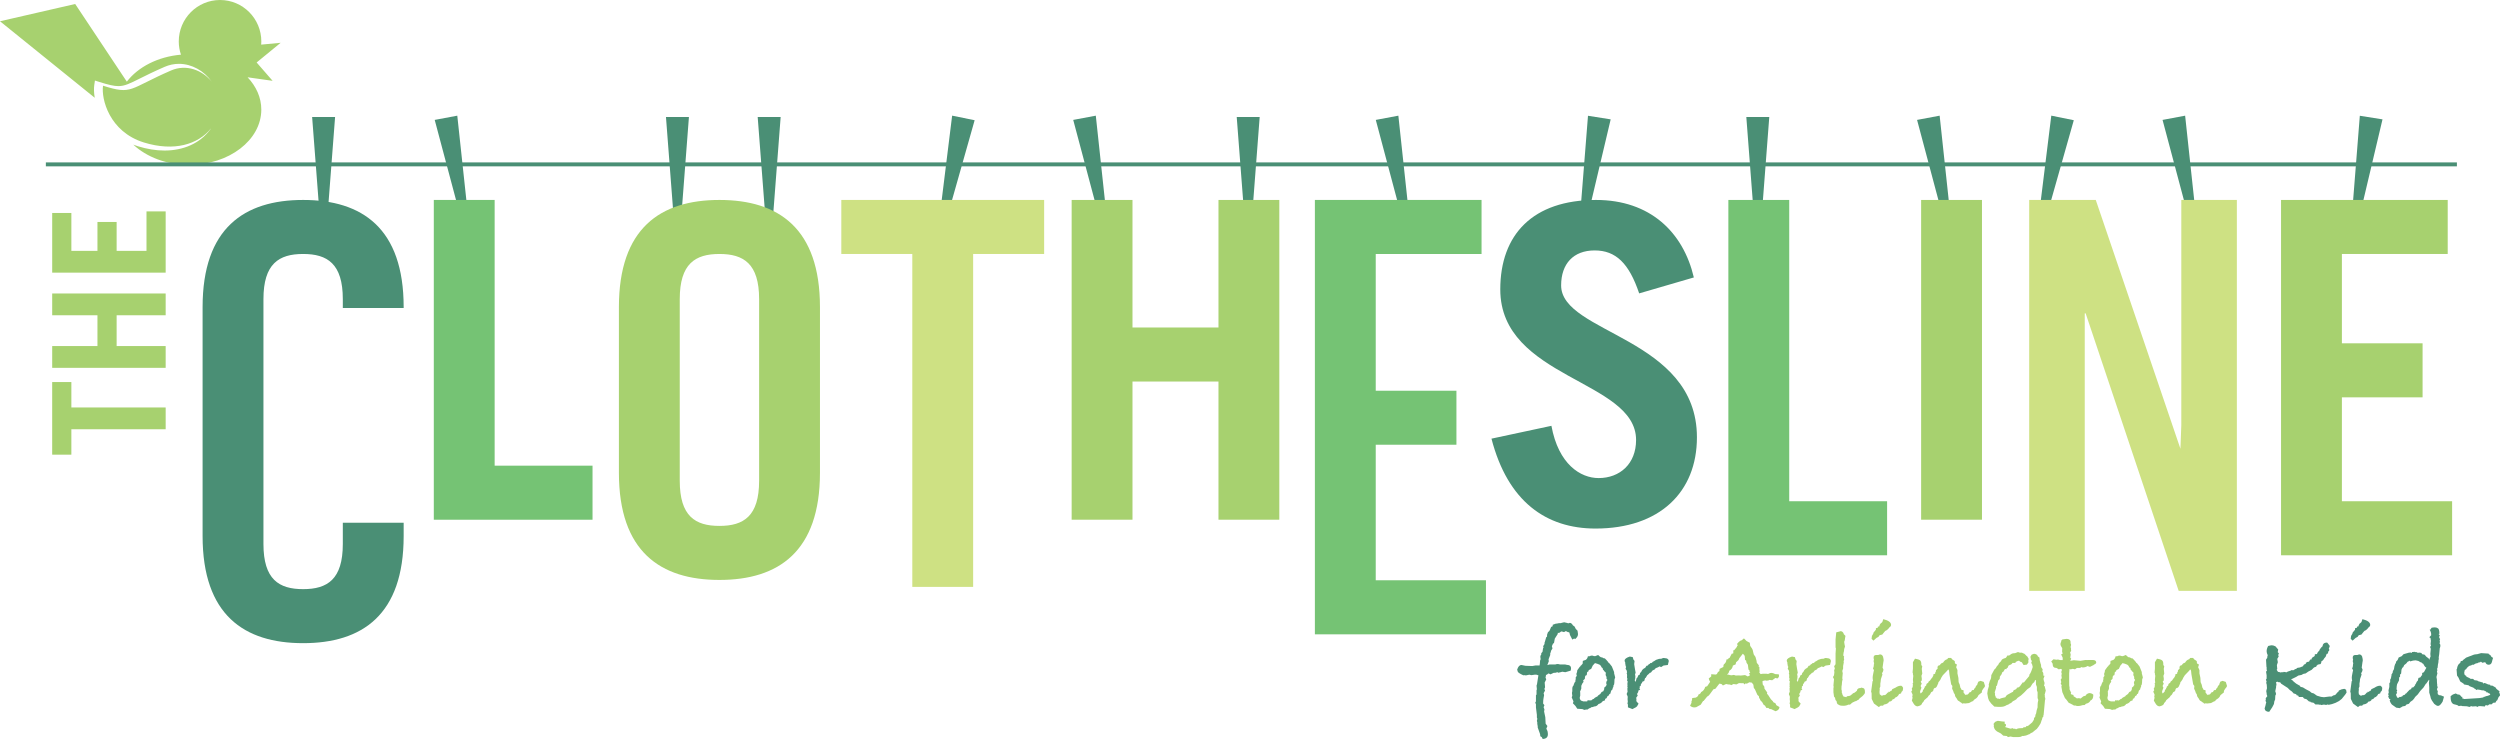 <svg width="477" height="141" viewBox="0 0 477 141" fill="none" xmlns="http://www.w3.org/2000/svg">
<g clip-path="url(#clip0_401_91)">
<path d="M301.078 121.036C301.078 121.337 300.898 121.639 300.538 121.94L300.357 121.827L299.997 122.032L299.546 121.149C299.515 120.923 299.456 120.734 299.366 120.583L299.23 120.651L298.847 120.448L298.711 120.426L298.419 120.607L297.946 120.471L297.788 120.539C297.653 120.69 297.517 120.764 297.381 120.764C297.321 120.764 297.27 120.757 297.224 120.741L297.218 120.963C297.069 121.205 296.882 121.501 296.658 121.848C296.644 122 296.59 122.279 296.502 122.687L296.299 122.822L296.209 123.07L296.098 123.275L296.211 123.728L295.953 124.136L295.868 124.475L295.783 124.657V124.974L295.467 125.79L295.512 126.174C295.498 126.235 295.416 126.446 295.263 126.808L295.242 126.899C295.392 126.839 295.518 126.8 295.624 126.786H296.789L296.857 126.74C297.037 126.71 297.141 126.694 297.171 126.694C297.32 126.694 297.484 126.724 297.664 126.785H298.651L298.942 126.854C299.48 126.868 299.75 127.091 299.75 127.52C299.75 127.642 299.728 127.788 299.682 127.957L298.668 128.256L298.083 128.165C297.918 128.225 297.64 128.292 297.249 128.369L297.136 128.21C297.031 128.316 296.889 128.369 296.708 128.369H296.46L295.83 128.663L295.513 128.505H295.401C295.28 128.656 295.13 128.753 294.95 128.8L294.973 128.935L294.883 129.253L295.018 129.637L294.725 130.226L294.798 131.132L294.671 131.444L294.792 131.762L294.522 132.26L294.59 132.533C294.604 132.547 294.613 132.585 294.613 132.645C294.613 132.66 294.582 132.822 294.523 133.132C294.463 133.442 294.433 133.747 294.433 134.048V134.252C294.448 134.267 294.531 134.365 294.681 134.546L294.523 134.931L294.681 135.384L294.613 135.746L294.845 136.855L294.908 138.077L295.244 138.53L295.042 139.028C295.222 139.346 295.312 139.601 295.312 139.798V139.867C295.312 139.896 295.32 139.935 295.335 139.98V140.092C295.335 140.666 295.005 140.968 294.344 140.998L294.163 140.636L293.892 140.477L293.847 140.07L293.396 138.803V138.554C293.335 138.282 293.306 138.124 293.306 138.079C293.306 138.003 293.314 137.952 293.328 137.92L293.238 137.536L293.328 137.15L293.238 136.902V136.405L293.058 134.979V134.368L292.923 134.074L293.058 133.824V132.648L293.17 132.512V131.697L293.238 131.516L293.17 130.815L293.26 130.542C293.29 130.286 293.381 129.712 293.53 128.822H293.441L293.147 128.731H292.809L292.178 128.822L291.795 128.731L291.141 128.868L290.917 128.822C290.842 128.837 290.752 128.845 290.647 128.845C289.986 128.544 289.632 128.309 289.587 128.143L289.475 127.758C289.671 127.169 289.941 126.875 290.286 126.875C290.301 126.875 290.557 126.929 291.052 127.034L292.359 127.08L292.99 126.967H293.53L293.733 126.989L293.801 126.695L293.847 126.038L293.959 125.768L293.892 125.315C293.892 125.149 293.952 125.006 294.072 124.885V124.636L294.309 124.364L294.416 123.685L294.501 123.573L294.433 123.278C294.614 123.066 294.704 122.892 294.704 122.757L294.681 122.622C294.681 122.743 294.793 122.396 295.019 121.58L295.177 121.467V120.97L295.245 121.083V121.015C295.245 120.758 295.35 120.569 295.562 120.449L295.696 120.245L295.966 119.59H296.012C296.178 119.59 296.26 119.491 296.26 119.296V119.204L296.891 118.978H297.072C297.267 118.919 297.469 118.888 297.68 118.888H297.839L297.952 118.842L298.446 118.729L299.032 118.865C299.061 118.88 299.122 118.902 299.212 118.933C299.362 118.874 299.468 118.843 299.529 118.843C299.739 118.843 299.935 119.002 300.114 119.318L300.429 119.544L300.655 119.997L300.993 120.337L301.083 120.971V121.039L301.078 121.036Z" fill="#4A8F75"/>
<path d="M308.176 129.251L308.041 129.659C308.041 130.052 308.018 130.362 307.973 130.588L307.837 130.815V131.063L307.724 131.221L307.656 131.539L307.409 131.787L307.25 132.353L307.07 132.422L306.98 132.67L306.71 132.828L306.529 133.213L306.259 133.348L306.236 133.621L305.808 133.779C305.612 134.051 305.371 134.224 305.087 134.299L304.997 134.322C304.787 134.639 304.509 134.797 304.163 134.797C304.013 134.887 303.84 134.932 303.644 134.932L303.42 135.092L303.195 135.16L302.901 135.385H302.608L302.293 135.453L301.91 135.294L300.94 135.226L300.602 134.705L300.108 134.185L300.22 133.822L299.882 133.053L299.995 132.759L299.927 132.215L299.995 131.875V131.422C299.995 131.136 300.072 130.924 300.229 130.788C300.244 130.638 300.345 130.389 300.532 130.042H300.648L300.58 129.882L300.648 129.566V129.226C300.769 129.091 300.835 129 300.851 128.955L300.783 128.637V128.547C300.888 128.336 300.94 128.116 300.94 127.891L301.413 127.234C301.488 127.174 301.54 127.129 301.571 127.098L301.548 127.008H301.639L301.977 126.623L302 126.103L302.563 125.9C302.773 125.765 302.908 125.538 302.969 125.221H303.261C303.427 125.13 303.578 125.084 303.712 125.084C303.847 125.084 303.975 125.115 304.095 125.176L304.343 125.198L304.928 124.971L305.243 125.266L305.492 125.425H305.672L306.01 125.606H306.191C306.387 125.788 306.611 126.036 306.867 126.353L306.913 126.466L307.071 126.556L307.544 127.167L307.973 128.231V128.458L308.175 129.249L308.176 129.251ZM306.689 129.788L306.666 129.675C306.561 129.569 306.501 129.456 306.485 129.335L306.553 129.223L306.351 128.793L306.396 128.364L306.306 128.252C306.111 128.102 306.006 127.982 305.991 127.891C305.855 127.831 305.788 127.681 305.788 127.44L305.653 127.417L305.382 126.965L305.18 126.808L304.707 126.626L304.527 126.58C304.437 126.58 304.377 126.551 304.346 126.49L303.895 126.985L303.602 127.615L303.129 127.862L303.061 128.11L302.836 128.223L302.746 128.807L302.476 128.941C302.416 129.151 302.386 129.347 302.386 129.526L302.025 129.864L302.138 129.932C302.138 130.111 302.062 130.269 301.911 130.405C301.861 130.539 301.793 130.689 301.71 130.854V131.394L301.461 132.002L301.507 132.114V132.744L301.417 133.058L301.44 133.372L301.643 133.665L301.958 133.778L302.071 133.822H302.836L302.926 133.597H303.015C303.105 133.597 303.158 133.62 303.173 133.665L303.375 133.597L303.556 133.665L303.848 133.459L303.894 133.391L304.096 133.345C304.202 133.178 304.449 133.011 304.84 132.843L304.885 132.728L305.335 132.408L305.583 132.043L305.943 131.862L305.966 131.75L306.084 131.502V131.208L306.354 130.983L306.444 130.823L306.557 130.688C306.495 130.508 306.467 130.38 306.467 130.305C306.467 130.169 306.512 130.026 306.601 129.876L306.691 129.786L306.689 129.788Z" fill="#4A8F75"/>
<path d="M318.406 126.129L318.226 126.875L317.392 126.988L316.941 127.283L316.648 127.147L316.332 127.324L315.993 127.456L315.768 127.611L315.76 127.699L315.292 127.936L314.977 128.348H314.819C314.578 128.605 314.405 128.763 314.301 128.823L313.986 129.344L313.874 129.39C313.828 129.511 313.775 129.691 313.716 129.933L313.4 130.046L313.265 130.317L313.085 130.543L313.041 130.883L312.86 130.951V131.29L312.792 131.359C312.838 131.433 312.891 131.517 312.951 131.607L312.613 131.742L312.568 132.037L312.343 132.423L312.478 132.717L312.185 133.124C312.215 133.275 312.23 133.381 312.23 133.442V133.532C312.216 133.578 312.208 133.615 312.208 133.645L312.253 133.849L312.636 134.256L312.343 134.776L312.072 134.981L311.442 135.297L310.608 134.958V134.438L310.518 134.234L310.586 133.895C310.555 133.653 310.54 133.472 310.54 133.35C310.54 133.305 310.548 133.246 310.563 133.169V133.011L310.54 132.785C310.435 132.68 310.383 132.559 310.383 132.424C310.383 132.303 310.435 132.167 310.54 132.016C310.54 131.941 310.525 131.715 310.495 131.337L310.563 131.268L310.495 130.974L310.54 130.704L310.495 130.544L310.563 130.023L310.427 129.798L310.517 129.548L310.427 129.254C310.443 129.163 310.45 129.044 310.45 128.892C310.45 128.667 310.421 128.515 310.361 128.439L310.45 128.303L310.361 127.896L310.158 127.601L310.271 127.24L310.181 127.104L310.091 126.561V126.379C310.016 126.289 309.979 126.176 309.979 126.039C309.979 125.738 310.309 125.482 310.97 125.27L311.534 125.383L311.645 125.814L311.871 126.109L311.803 126.72C311.848 127.021 311.9 127.353 311.961 127.716L312.028 128.077C312.044 128.107 312.058 128.191 312.074 128.327C312.074 128.417 312.037 128.515 311.962 128.622L312.03 129.073L311.985 129.572L311.895 129.798L311.963 129.888L312.009 130.114C312.099 130.009 312.151 129.896 312.166 129.775L312.256 129.435C312.302 129.345 312.369 129.277 312.459 129.232L312.548 128.892L312.865 128.711L312.909 128.439L313.158 128.168L313.338 127.828C313.533 127.618 313.721 127.482 313.902 127.421L313.947 127.353L314.149 127.036L314.375 126.99L314.443 126.922L314.532 126.787L314.78 126.651L314.915 126.492L315.051 126.514L315.232 126.424L315.321 126.288L315.592 126.152L315.975 125.903L316.515 125.722C316.725 125.692 316.838 125.676 316.854 125.676V125.699C316.838 125.699 316.831 125.706 316.831 125.722H316.854C316.913 125.722 317.003 125.692 317.124 125.632C317.198 125.571 317.304 125.542 317.439 125.542C317.499 125.542 317.604 125.556 317.755 125.587C318.146 125.602 318.364 125.783 318.409 126.131L318.406 126.129Z" fill="#4A8F75"/>
<path d="M339.521 134.91C339.506 135.287 339.258 135.551 338.778 135.703L337.922 135.295H337.674L337.38 135.069H337.02L336.75 134.617L336.526 134.504L336.232 133.983L335.826 133.553V133.371L335.646 133.212L335.6 132.85L335.307 132.578L334.834 131.515L334.631 131.265L334.54 130.632L334.248 130.247L333.776 130.179L333.257 130.474L333.144 130.361L332.784 130.587L332.671 130.339C332.596 130.353 332.484 130.361 332.333 130.361C332.168 130.361 332.048 130.353 331.973 130.339H331.793L331.32 130.587L330.802 130.519H330.712L330.352 130.722L330.059 130.609C329.773 130.609 329.563 130.579 329.428 130.519H329.316L328.731 130.789L328.505 130.541L328.1 130.428L328.009 130.496C327.679 130.934 327.439 131.243 327.288 131.425L326.928 131.515C326.357 132.345 325.997 132.79 325.846 132.85L325.756 132.872L325.035 133.755H324.945L324.494 134.457L323.638 134.932C323.487 134.962 323.367 134.978 323.277 134.978C322.993 134.978 322.723 134.873 322.466 134.661L322.737 134.095V133.755L322.826 133.642L322.872 133.19L323.571 133.099L323.751 132.986C323.932 132.88 324.037 132.722 324.067 132.511C324.338 132.436 324.503 132.285 324.563 132.058C324.969 131.847 325.231 131.515 325.352 131.062L325.734 130.926L326.298 130.088C326.177 129.922 326.087 129.711 326.026 129.455L326.499 129.069V128.639L327.378 128.707L327.603 128.594C327.678 128.338 327.828 128.157 328.054 128.051L328.1 127.621L328.573 127.373C328.618 127.342 328.7 127.305 328.82 127.26V127.123C328.82 126.987 328.85 126.866 328.91 126.762C329.226 126.535 329.39 126.226 329.406 125.834L329.721 125.766L329.834 125.561L329.992 125.539L330.42 124.724H330.533L330.714 124.64V124.068H330.871C331.246 123.66 331.435 123.397 331.435 123.276L331.547 123.185L331.435 122.845C331.795 122.408 332.088 122.181 332.313 122.166L332.741 121.804L333.237 122.301L333.869 122.641L333.936 123.229C334.011 123.319 334.071 123.41 334.117 123.5C334.327 123.758 334.447 124.02 334.477 124.293L334.613 124.859L334.951 125.357L335.153 126.103L335.199 126.465L335.604 126.963L335.514 127.121L335.695 127.279V127.732L335.741 128.072C335.695 128.297 335.673 128.382 335.673 128.322L335.785 128.434L335.92 128.615C336.115 128.6 336.259 128.577 336.348 128.547H337.025C337.145 128.577 337.235 128.592 337.295 128.592C337.385 128.592 337.479 128.558 337.577 128.491C337.675 128.423 337.829 128.39 338.039 128.39C338.189 128.39 338.415 128.464 338.714 128.616L339.391 128.661C339.42 128.782 339.437 128.872 339.437 128.933C339.437 129.159 339.324 129.333 339.099 129.454L338.76 129.341L338.13 129.793L337.611 129.725L337.386 129.838L336.891 129.885V129.794L336.306 129.931L336.283 130.066L336.329 130.587L336.622 130.995L336.667 131.402L337.186 132.126L337.14 132.374L337.342 132.578L337.883 133.415L338.266 133.8L338.355 133.981L338.761 134.185L338.919 134.546L339.528 134.908L339.521 134.91ZM333.955 128.8H333.932L333.684 128.551L333.955 128.326C333.832 128.22 333.771 128.062 333.771 127.852L333.61 127.761L333.495 126.836L333.231 126.447L333.163 126.062L333.118 125.97H332.96L332.892 125.155L332.69 124.861L332.577 124.816L332.509 124.725L332.42 124.884L331.879 125.562L331.698 125.948L331.248 126.355L331.158 126.763L330.64 126.988C330.565 127.441 330.34 127.766 329.964 127.962L329.806 128.415L329.514 128.71H329.717C329.988 128.801 330.212 128.846 330.393 128.846H330.483C330.572 128.801 330.663 128.778 330.753 128.778C330.858 128.778 330.978 128.808 331.114 128.869L331.204 128.891C331.294 128.877 331.436 128.869 331.632 128.869C331.872 128.869 332.052 128.877 332.172 128.891L332.961 128.801L333.48 129.071C333.735 128.967 333.885 128.861 333.931 128.755C333.931 128.769 333.939 128.777 333.954 128.777V128.8H333.955Z" fill="#A7D16F"/>
<path d="M349.345 126.129L349.164 126.875L348.331 126.988L347.88 127.283L347.586 127.147L347.27 127.324L346.932 127.456L346.707 127.611L346.699 127.699L346.23 127.936L345.915 128.348H345.758C345.517 128.605 345.344 128.763 345.24 128.823L344.925 129.344L344.812 129.39C344.766 129.511 344.714 129.691 344.655 129.933L344.338 130.046L344.204 130.317L344.023 130.543L343.979 130.883L343.799 130.951V131.29L343.731 131.359C343.777 131.433 343.829 131.517 343.89 131.607L343.551 131.742L343.507 132.037L343.281 132.423L343.417 132.717L343.124 133.124C343.153 133.275 343.168 133.381 343.168 133.442V133.532C343.154 133.578 343.147 133.615 343.147 133.645L343.191 133.849L343.574 134.256L343.281 134.776L343.011 134.981L342.381 135.297L341.547 134.958V134.438L341.457 134.234L341.525 133.895C341.494 133.653 341.479 133.472 341.479 133.35C341.479 133.305 341.486 133.246 341.502 133.169V133.011L341.479 132.785C341.374 132.68 341.321 132.559 341.321 132.424C341.321 132.303 341.374 132.167 341.479 132.016C341.479 131.941 341.463 131.715 341.434 131.337L341.502 131.268L341.434 130.974L341.479 130.704L341.434 130.544L341.502 130.023L341.366 129.798L341.456 129.548L341.366 129.254C341.381 129.163 341.389 129.044 341.389 128.892C341.389 128.667 341.359 128.515 341.299 128.439L341.389 128.303L341.299 127.896L341.097 127.601L341.21 127.24L341.12 127.104L341.03 126.561V126.379C340.955 126.289 340.917 126.176 340.917 126.039C340.917 125.738 341.248 125.482 341.909 125.27L342.472 125.383L342.584 125.814L342.81 126.109L342.742 126.72C342.787 127.021 342.839 127.353 342.899 127.716L342.967 128.077C342.982 128.107 342.997 128.191 343.013 128.327C343.013 128.417 342.976 128.515 342.9 128.622L342.968 129.073L342.923 129.572L342.834 129.798L342.901 129.888L342.947 130.114C343.037 130.009 343.09 129.896 343.105 129.775L343.195 129.435C343.241 129.345 343.307 129.277 343.397 129.232L343.487 128.892L343.803 128.711L343.848 128.439L344.096 128.168L344.277 127.828C344.472 127.618 344.66 127.482 344.841 127.421L344.886 127.353L345.088 127.036L345.313 126.99L345.381 126.922L345.471 126.787L345.718 126.651L345.854 126.492L345.99 126.514L346.17 126.424L346.26 126.288L346.53 126.152L346.913 125.903L347.454 125.722C347.664 125.692 347.777 125.676 347.792 125.676V125.699C347.777 125.699 347.769 125.706 347.769 125.722H347.792C347.851 125.722 347.942 125.692 348.062 125.632C348.137 125.571 348.243 125.542 348.378 125.542C348.438 125.542 348.543 125.556 348.694 125.587C349.085 125.602 349.302 125.783 349.347 126.131L349.345 126.129Z" fill="#A7D16F"/>
<path d="M355.836 132.082C355.836 132.248 355.775 132.383 355.655 132.49C355.536 132.671 355.341 132.859 355.072 133.055L354.847 133.214L354.645 133.486L354.444 133.576L354.128 133.779L353.904 133.802L353.814 133.892C353.515 133.983 353.283 134.134 353.118 134.345C353.013 134.421 352.916 134.459 352.827 134.459C352.767 134.459 352.715 134.451 352.67 134.435C352.416 134.586 352.086 134.662 351.683 134.662C351.338 134.662 351.113 134.632 351.01 134.572L350.606 134.345L350.471 134.119V134.051C350.471 133.855 350.386 133.696 350.215 133.576L350.121 133.123L349.934 132.92L349.818 132.082V131.222L349.886 131.086C349.841 130.996 349.818 130.898 349.818 130.791C349.893 130.158 349.93 129.758 349.93 129.592L349.728 129.184L349.93 128.845L349.998 128.279L349.953 127.894L350.088 127.554L349.953 127.101L350.196 126.785L350.224 126.581V124.68L350.292 123.707L350.224 123.526V122.009L350.355 120.65C350.971 120.499 351.243 120.425 351.169 120.425C351.403 120.425 351.595 120.552 351.742 120.808L351.785 120.99L352.116 121.329L352.026 121.804V121.894C351.984 122.181 351.932 122.369 351.868 122.46L351.935 122.935L352.025 123.365L351.866 123.84C351.866 124.097 351.829 124.33 351.755 124.542C351.755 124.618 351.739 124.739 351.709 124.904L351.686 125.04L351.866 125.29L351.799 125.538C351.845 125.659 351.866 125.742 351.866 125.787C351.866 125.877 351.829 125.999 351.755 126.148L351.8 126.352L351.665 127.076V127.551L351.506 128.026L351.596 128.456L351.506 129.452L351.574 129.565L351.462 130.085L351.416 130.718C351.386 130.809 351.371 130.862 351.371 130.877C351.371 131.133 351.363 131.345 351.348 131.51L351.416 131.828V132.168L351.551 132.462L351.528 132.574C351.618 132.651 351.7 132.771 351.776 132.937H351.977L352.268 133.027L352.403 132.846L352.604 132.823C352.694 132.793 352.761 132.778 352.805 132.778H352.873C353.023 132.747 353.142 132.672 353.232 132.551L353.367 132.483C353.471 132.317 353.643 132.204 353.882 132.144C353.957 132.083 354.099 131.962 354.309 131.782C354.309 131.571 354.436 131.413 354.69 131.307C354.914 131.307 355.063 131.27 355.139 131.194C355.437 131.24 355.628 131.319 355.71 131.431C355.792 131.544 355.833 131.76 355.833 132.076L355.836 132.082Z" fill="#A7D16F"/>
<path d="M363.114 131.244C363.114 131.592 363.053 131.81 362.934 131.901L362.822 131.991L362.709 132.308L362.349 132.422C362.244 132.663 362.087 132.851 361.877 132.987L361.674 133.055L361.381 133.372L361.11 133.441C361.005 133.712 360.788 133.856 360.457 133.87C360.426 133.917 360.359 134.006 360.255 134.143C360.029 134.294 359.796 134.385 359.555 134.413L359.443 134.437L359.285 134.64H358.834L358.474 134.911L357.549 134.232L357.122 133.349L357.099 132.241L357.009 131.969L357.279 129.977L357.369 129.887C357.324 129.66 357.301 129.443 357.301 129.231C357.301 129.095 357.346 128.815 357.437 128.393L357.548 127.872C357.519 127.782 357.459 127.684 357.368 127.577L357.503 127.148L357.548 126.627L357.594 126.558C357.534 126.423 357.496 126.271 357.482 126.106C357.496 126.076 357.511 126.034 357.528 125.981C357.542 125.929 357.549 125.887 357.549 125.856C357.505 125.721 357.482 125.592 357.482 125.472C357.482 125.11 357.684 124.944 358.09 124.973H358.36C358.541 124.899 358.654 124.861 358.698 124.861C358.998 124.861 359.202 125.027 359.307 125.359V125.449C359.366 125.631 359.397 125.804 359.397 125.97C359.397 126.107 359.381 126.204 359.351 126.265L359.193 127.396L359.351 127.714C359.351 127.985 359.261 128.227 359.08 128.438L359.17 128.71L358.877 129.57C358.847 129.947 358.809 130.234 358.764 130.43V130.996L358.63 131.313L358.653 131.539L358.607 132.059L358.653 132.467L358.991 132.738L359.261 132.692L359.306 132.624L359.486 132.647L359.78 132.557L360.027 132.308L360.117 132.172L360.274 132.149L360.32 132.036L360.388 131.946L360.523 132.036L360.748 131.81L360.883 131.834L360.929 131.674H360.974L361.039 131.492L361.242 131.402L361.671 131.198C362.017 130.956 362.356 130.837 362.686 130.837H362.776C362.941 130.942 363.054 131.078 363.115 131.244H363.114ZM360.815 119.243C360.815 119.424 360.695 119.589 360.455 119.74V119.785C360.168 120.131 359.92 120.327 359.71 120.371L359.372 120.776L359.146 121.07L358.626 121.2L358.402 121.522L358.042 121.705L357.457 122.234L357.097 121.894L357.165 121.328L357.414 120.92C357.428 120.711 357.548 120.528 357.774 120.377V120.287L357.909 120.197L357.931 119.858L358.291 119.767V119.563L358.563 119.518C358.622 119.217 358.75 118.998 358.946 118.862L359.014 118.817L359.148 118.68L359.329 118.136C360.32 118.378 360.816 118.745 360.816 119.241L360.815 119.243Z" fill="#A7D16F"/>
<path d="M378.73 130.883C378.73 131.004 378.631 131.162 378.436 131.358L378.188 131.741L378.098 132.194L377.896 132.262L377.85 132.397C377.609 132.474 377.436 132.662 377.331 132.964C377.166 133.175 376.985 133.325 376.79 133.416C376.715 133.492 376.647 133.545 376.588 133.575L376.476 133.778L376.274 133.823L375.688 134.141L374.922 134.231L374.72 134.186L374.382 134.254L374.246 134.096C374.036 133.99 373.886 133.885 373.795 133.778C373.615 133.733 373.479 133.59 373.389 133.347C373.133 133.046 373.006 132.804 373.006 132.623V132.555L372.849 132.283L372.803 132.238L372.668 131.83L372.466 131.399L372.51 130.879L372.286 130.585L371.948 128.638C371.903 128.382 371.88 128.163 371.88 127.982L371.834 127.869L371.72 127.71L371.515 127.981L370.693 128.836L370.396 129.308L370.251 129.632L370.007 129.995L369.829 130.176L369.851 130.289L369.536 130.992L369.355 131.218L369.13 131.263L368.927 131.466C368.927 131.769 368.784 131.966 368.5 132.056L368.454 132.101C368.319 132.434 368.168 132.637 368.003 132.713L367.8 133.03C367.47 133.332 367.252 133.52 367.147 133.596C367.102 133.747 367.02 133.875 366.9 133.98C366.869 134.027 366.816 134.086 366.741 134.162C366.696 134.418 366.485 134.599 366.111 134.705L365.863 134.773C365.562 134.759 365.315 134.585 365.119 134.253L364.781 133.687L364.917 133.144L364.849 132.849L364.895 132.803L364.918 132.509L364.669 131.966L364.85 131.694L364.76 131.399L364.936 131.082L364.987 130.562L364.919 130.472L365.053 130.154L365.003 129.996L364.987 129.634L365.055 128.955C365.01 128.804 364.987 128.705 364.987 128.66V128.479L364.919 128.297L364.987 127.573V126.351L365.381 125.671C365.834 125.747 366.149 125.849 366.323 125.977C366.498 126.104 366.586 126.335 366.586 126.667V126.871L366.766 127.143L366.676 127.618L366.766 128.523L366.609 128.954L366.676 129.428V129.813L366.474 130.062L366.676 130.469L366.502 130.718L366.473 130.966L366.609 131.216L366.428 131.691L366.36 131.894V132.097L366.473 132.324L366.856 131.94C366.856 131.714 366.93 131.563 367.081 131.487C367.096 131.337 367.156 131.224 367.262 131.148L367.194 131.08L367.486 130.809L367.554 130.718V130.515L367.914 130.242L368.004 130.015L368.206 129.88L369.085 128.884C369.01 128.976 368.761 129.255 368.341 129.722V129.768L368.387 129.61L368.68 129.27L368.883 128.884V128.659L369.221 128.546L369.267 128.251L369.356 128.161L369.378 128.048V127.89L369.695 127.572V127.459C369.679 127.414 369.672 127.384 369.672 127.369C369.672 127.096 369.822 126.946 370.123 126.916C370.257 126.644 370.461 126.486 370.731 126.441L370.867 126.237L370.912 126.191C371.047 125.996 371.25 125.859 371.52 125.783L371.722 125.535H372.263L372.533 125.852L372.782 125.988L372.804 126.056L372.962 126.102L373.007 126.577L373.39 126.802L373.233 127.3L373.48 127.845V128.478L373.661 129.337L373.707 130.152L373.909 130.627L374.044 131.215C374.133 131.305 374.202 131.433 374.246 131.599L374.652 131.713V132.166L374.876 132.415V132.483L374.966 132.505L375.057 132.642L375.147 132.528C375.116 132.528 375.154 132.536 375.258 132.551C375.424 132.551 375.597 132.4 375.777 132.099L376.048 132.038L376.116 131.923C376.162 131.8 376.251 131.708 376.387 131.647L376.544 131.669L376.634 131.579L376.657 131.466L376.725 131.375C376.875 131.27 376.973 131.111 377.018 130.9L377.265 130.629L377.311 130.425L377.469 130.064L377.897 129.906L378.505 130.109L378.708 130.765C378.708 130.779 378.715 130.795 378.731 130.811V130.879L378.73 130.883Z" fill="#A7D16F"/>
<path d="M390.335 131.741L390.11 132.579L390.2 132.851L390.11 132.92C390.2 133.055 390.246 133.192 390.246 133.327C390.246 133.418 390.223 133.509 390.178 133.599V133.644C390.178 133.825 390.11 134.564 389.975 135.862L389.931 136.293V136.383L389.885 136.475L389.863 136.565L389.885 136.701L389.817 136.769L389.749 136.904H389.659L389.682 137.018L389.636 137.153C389.636 137.258 389.599 137.365 389.523 137.47L389.411 137.832C389.366 137.998 389.29 138.149 389.186 138.284C389.081 138.481 388.893 138.744 388.623 139.077L388.24 139.372L387.811 139.734L387.473 139.892L387.202 140.095L387.022 140.14C386.721 140.306 386.383 140.404 386.007 140.435L385.873 140.412L385.67 140.503V140.548C385.414 140.608 385.197 140.638 385.017 140.638H384.138L383.597 140.525L383.125 140.638L382.899 140.433L382.223 140.365L381.772 139.954L381.434 139.771C380.832 139.542 380.487 139.14 380.398 138.563L380.442 138.472L380.375 138.107C380.555 137.819 380.719 137.666 380.87 137.651C380.99 137.575 381.11 137.537 381.23 137.537C381.785 137.628 382.214 137.68 382.514 137.696L382.469 138.035L382.739 138.217V138.489L382.559 138.715L383.595 139.032L384.113 138.919V139.079L384.271 139.032H384.315C384.33 139.032 384.428 139.047 384.608 139.079L384.629 139.169L384.854 139.056C385.033 138.965 385.393 138.92 385.932 138.92C386.021 138.86 386.097 138.799 386.156 138.739C386.17 138.739 386.209 138.747 386.268 138.761H386.402C386.492 138.761 386.582 138.671 386.672 138.491C386.686 138.536 386.716 138.559 386.761 138.559C386.791 138.559 386.828 138.543 386.873 138.512C386.918 138.482 386.947 138.467 386.963 138.467L387.007 138.456L387.741 137.836L388.07 137.315L388.092 137.021L388.335 136.703L388.356 136.409L388.488 136.137L388.598 135.525L388.774 134.96V134.552C388.774 134.219 388.82 133.888 388.909 133.556L388.774 133.193V132.084L388.638 131.698V131.064L388.458 130.589V129.865L388.436 129.752L388.278 129.798L388.143 130.139L387.805 130.433L387.401 131.093L386.817 131.502L386.188 132.161C385.828 132.54 385.409 132.875 384.928 133.161L384.704 133.434L384.366 133.64L384.051 133.799L383.758 134.094L383.399 134.275C383.279 134.397 383.106 134.481 382.882 134.526C382.552 134.753 382.177 134.867 381.758 134.867H381.196C381.076 134.867 380.987 134.86 380.927 134.844L380.523 134.821L379.939 134.255L379.512 133.689L379.332 133.214L379.174 132.31L379.264 131.653L379.489 130.884L379.444 130.634L379.647 129.933L379.849 129.525C379.909 129.33 379.939 129.095 379.939 128.823L380.435 127.895C380.481 127.774 380.592 127.646 380.773 127.51L380.998 127.126L381.269 126.831C381.329 126.635 381.449 126.462 381.629 126.311C381.749 126.251 381.836 126.137 381.888 125.971C381.941 125.805 382.222 125.655 382.733 125.519L382.62 125.542L382.733 125.495C382.778 125.421 382.883 125.269 383.048 125.043L383.319 125.088L383.522 124.952C383.763 124.741 384.018 124.635 384.288 124.635H384.447L385.032 124.409L385.37 124.523H385.776L386.024 124.658C386.174 124.672 386.294 124.741 386.384 124.861L386.7 125.179L386.79 125.224L386.835 125.314L387.037 125.632L387.06 125.744L386.992 126.103L387.037 126.352L386.748 126.801L386.102 126.891L385.758 126.352L385.435 126.244L385.277 126.086L385.051 126.082C384.976 126.113 384.817 126.188 384.576 126.309L384.553 126.49H383.987C383.837 126.717 383.671 126.838 383.489 126.852C383.399 126.912 383.309 126.965 383.218 127.01L383.037 127.441L382.878 127.463L382.855 127.668L382.539 127.66L382.257 128.141L382.01 128.3L381.92 128.617L381.582 129.093L381.537 129.546L381.266 129.818L381.019 130.792L380.84 130.973L380.867 131.224L380.591 132.081L380.659 132.354L380.636 132.624C380.741 132.776 380.794 132.934 380.794 133.099L380.952 133.145L381.02 133.28C381.275 133.28 381.44 133.311 381.516 133.371C381.651 133.266 382.018 133.153 382.62 133.032C382.71 132.821 382.838 132.666 383.003 132.568C383.168 132.469 383.507 132.284 384.017 132.013L384.084 132.035C384.084 131.914 384.129 131.801 384.219 131.695C384.444 131.605 384.579 131.545 384.625 131.514C384.745 131.438 384.812 131.341 384.828 131.219L385.188 131.129L385.412 130.926L385.976 130.156L386.133 130.246C386.147 130.2 386.314 129.998 386.629 129.635L387.169 129.001L387.214 128.706C387.395 128.54 387.605 128.058 387.846 127.259L387.733 126.784L387.553 126.466L387.687 126.126L387.507 125.877L387.462 125.559L387.394 125.334L387.618 124.926C387.859 124.805 388.032 124.745 388.137 124.745C388.271 124.745 388.452 124.813 388.677 124.948L388.835 125.243L389.128 125.469L389.174 125.966C389.219 126.102 389.272 126.306 389.332 126.577C389.406 126.713 389.445 126.871 389.445 127.052V127.21L389.49 127.345L389.738 127.708L389.67 128.115L389.805 128.296C389.851 128.402 389.873 128.515 389.873 128.636C389.873 128.741 389.865 128.825 389.851 128.884L390.098 128.953L389.896 129.519L389.985 129.948C390.061 130.1 390.098 130.235 390.098 130.356C390.098 130.477 390.061 130.628 389.985 130.809L390.121 130.921L390.323 131.736L390.335 131.741Z" fill="#A7D16F"/>
<path d="M399.957 126.423C399.957 126.558 399.821 126.687 399.551 126.807C399.491 126.883 399.378 126.951 399.213 127.01C399.002 127.1 398.852 127.176 398.762 127.237L398.289 127.078C398.049 127.26 397.741 127.349 397.366 127.349L397.095 127.28L396.893 127.44H396.284L395.901 127.711C395.736 127.651 395.577 127.621 395.429 127.621C395.383 127.651 395.278 127.682 395.112 127.711C395.037 127.711 394.955 127.688 394.865 127.643L394.797 128.503V129.929L394.807 130.788L394.875 131.196L394.865 131.514L395.18 132.193C395.135 132.239 395.112 132.292 395.112 132.352C395.112 132.458 395.278 132.541 395.608 132.601L395.653 132.873L395.812 132.942L396.082 133.123L396.263 133.259C396.412 133.228 396.518 133.213 396.578 133.213C396.713 133.213 396.849 133.236 396.984 133.281C397.044 133.251 397.171 133.146 397.367 132.965C397.502 132.844 397.629 132.783 397.75 132.783H397.885C398.02 132.508 398.261 132.327 398.607 132.24C398.923 132.24 399.184 132.338 399.396 132.534V132.692C399.396 133.205 399.215 133.53 398.854 133.666C398.719 133.982 398.434 134.186 397.998 134.277L397.728 134.525H397.435L396.917 134.662C396.797 134.691 396.624 134.707 396.398 134.707C396.278 134.707 396.151 134.677 396.015 134.617H395.723L394.934 134.186L394.732 134.118L394.259 133.485L393.988 133.191L393.493 132.059L393.312 130.996L393.38 130.723L393.178 130.475L393.29 130.157L393.178 129.659L393.336 129.501L393.381 129.206L393.313 128.935L393.381 128.527L393.268 128.165L393.381 128.052V127.691L393.223 127.622L392.795 127.712L392.39 127.441H392.322C391.871 127.441 391.647 127.196 391.647 126.707V126.637L391.375 126.202L391.804 125.789L392.368 125.879L392.661 125.834L393.089 125.947H393.562V125.494L393.268 124.861L393.562 124.703L393.45 124.363L393.472 123.661L393.291 123.366C393.186 123.2 393.134 123.05 393.134 122.914C393.134 122.748 393.171 122.613 393.246 122.507L393.314 122.189L393.495 122.007C393.901 121.932 394.171 121.894 394.306 121.894C394.787 121.894 395.05 122.114 395.095 122.554L395.027 122.667C395.117 122.804 395.162 122.933 395.162 123.054C395.162 123.069 395.154 123.107 395.14 123.168L395.094 123.306L395.071 123.465L395.16 123.762L395.139 123.875L395.184 124.194L394.981 124.466L395.094 124.922L395.004 125.468L395.185 125.673L395.004 126.082L395.703 125.969L396.943 126.082L397.935 125.923L398.273 125.946L398.385 125.923H399.263C399.729 125.923 399.963 126.089 399.963 126.422L399.957 126.423Z" fill="#A7D16F"/>
<path d="M408.859 129.251L408.723 129.659C408.723 130.052 408.7 130.362 408.655 130.588L408.519 130.815V131.063L408.407 131.221L408.339 131.539L408.091 131.787L407.933 132.353L407.752 132.422L407.662 132.67L407.392 132.828L407.212 133.213L406.941 133.348L406.918 133.621L406.49 133.779C406.295 134.051 406.054 134.224 405.769 134.299L405.679 134.322C405.469 134.639 405.191 134.797 404.846 134.797C404.696 134.887 404.523 134.932 404.327 134.932L404.103 135.092L403.877 135.16L403.584 135.385H403.29L402.975 135.453L402.592 135.294L401.623 135.226L401.285 134.705L400.79 134.185L400.903 133.822L400.564 133.053L400.677 132.759L400.609 132.215L400.677 131.875V131.422C400.677 131.136 400.755 130.924 400.911 130.788C400.927 130.638 401.027 130.389 401.214 130.042H401.331L401.263 129.882L401.331 129.566V129.226C401.451 129.091 401.518 129 401.533 128.955L401.465 128.637V128.547C401.57 128.336 401.623 128.116 401.623 127.891L402.095 127.234C402.17 127.174 402.222 127.129 402.253 127.098L402.23 127.008H402.321L402.659 126.623L402.682 126.103L403.246 125.9C403.456 125.765 403.59 125.538 403.652 125.221H403.944C404.109 125.13 404.26 125.084 404.395 125.084C404.529 125.084 404.657 125.115 404.778 125.176L405.025 125.198L405.611 124.971L405.926 125.266L406.174 125.425H406.355L406.693 125.606H406.873C407.069 125.788 407.294 126.036 407.55 126.353L407.596 126.466L407.753 126.556L408.226 127.167L408.655 128.231V128.458L408.858 129.249L408.859 129.251ZM407.37 129.788L407.347 129.675C407.242 129.569 407.182 129.456 407.167 129.335L407.235 129.223L407.032 128.793L407.077 128.364L406.987 128.252C406.792 128.102 406.687 127.982 406.672 127.891C406.536 127.831 406.47 127.681 406.47 127.44L406.334 127.417L406.064 126.965L405.861 126.808L405.388 126.626L405.208 126.58C405.118 126.58 405.058 126.551 405.027 126.49L404.576 126.985L404.283 127.615L403.81 127.862L403.742 128.11L403.517 128.223L403.427 128.807L403.157 128.941C403.097 129.151 403.067 129.347 403.067 129.526L402.706 129.864L402.819 129.932C402.819 130.111 402.743 130.269 402.592 130.405C402.542 130.539 402.474 130.689 402.391 130.854V131.394L402.143 132.002L402.188 132.114V132.744L402.099 133.058L402.122 133.372L402.324 133.665L402.639 133.778L402.752 133.822H403.517L403.607 133.597H403.696C403.786 133.597 403.839 133.62 403.854 133.665L404.057 133.597L404.237 133.665L404.529 133.459L404.575 133.391L404.778 133.345C404.883 133.178 405.13 133.011 405.521 132.843L405.567 132.728L406.017 132.408L406.264 132.043L406.624 131.862L406.647 131.75L406.765 131.502V131.208L407.035 130.983L407.125 130.823L407.238 130.688C407.177 130.508 407.148 130.38 407.148 130.305C407.148 130.169 407.193 130.026 407.283 129.876L407.372 129.786L407.37 129.788Z" fill="#A7D16F"/>
<path d="M424.902 130.883C424.902 131.004 424.803 131.162 424.609 131.358L424.36 131.741L424.27 132.194L424.068 132.262L424.022 132.397C423.781 132.474 423.608 132.662 423.503 132.964C423.338 133.175 423.157 133.325 422.963 133.416C422.887 133.492 422.819 133.545 422.76 133.575L422.649 133.778L422.446 133.823L421.861 134.141L421.095 134.231L420.892 134.186L420.554 134.254L420.418 134.096C420.208 133.99 420.058 133.885 419.967 133.778C419.787 133.733 419.651 133.59 419.561 133.347C419.305 133.046 419.178 132.804 419.178 132.623V132.555L419.021 132.283L418.975 132.238L418.84 131.83L418.638 131.399L418.683 130.879L418.458 130.585L418.12 128.638C418.075 128.382 418.052 128.163 418.052 127.982L418.006 127.869L417.893 127.71L417.687 127.981L416.865 128.836L416.568 129.308L416.423 129.632L416.179 129.995L416.001 130.176L416.023 130.289L415.708 130.992L415.528 131.218L415.302 131.263L415.1 131.466C415.1 131.769 414.956 131.966 414.672 132.056L414.626 132.101C414.491 132.434 414.34 132.637 414.175 132.713L413.973 133.03C413.642 133.332 413.424 133.52 413.319 133.596C413.274 133.747 413.192 133.875 413.072 133.98C413.041 134.027 412.989 134.086 412.913 134.162C412.868 134.418 412.657 134.599 412.283 134.705L412.036 134.773C411.735 134.759 411.487 134.585 411.291 134.253L410.953 133.687L411.089 133.144L411.021 132.849L411.067 132.803L411.09 132.509L410.842 131.966L411.022 131.694L410.932 131.399L411.109 131.082L411.159 130.562L411.091 130.472L411.226 130.154L411.175 129.996L411.159 129.634L411.227 128.955C411.182 128.804 411.159 128.705 411.159 128.66V128.479L411.091 128.297L411.159 127.573V126.351L411.553 125.671C412.006 125.747 412.321 125.849 412.495 125.977C412.67 126.104 412.758 126.335 412.758 126.667V126.871L412.938 127.143L412.849 127.618L412.938 128.523L412.781 128.954L412.849 129.428V129.813L412.646 130.062L412.849 130.469L412.675 130.718L412.645 130.966L412.781 131.216L412.6 131.691L412.532 131.894V132.097L412.645 132.324L413.028 131.94C413.028 131.714 413.103 131.563 413.254 131.487C413.268 131.337 413.328 131.224 413.434 131.148L413.366 131.08L413.658 130.809L413.726 130.718V130.515L414.086 130.242L414.176 130.015L414.379 129.88L415.257 128.884C415.182 128.976 414.933 129.255 414.513 129.722V129.768L414.559 129.61L414.852 129.27L415.055 128.884V128.659L415.393 128.546L415.439 128.251L415.529 128.161L415.551 128.048V127.89L415.867 127.572V127.459C415.852 127.414 415.844 127.384 415.844 127.369C415.844 127.096 415.994 126.946 416.295 126.916C416.429 126.644 416.633 126.486 416.903 126.441L417.039 126.237L417.084 126.191C417.219 125.996 417.422 125.859 417.692 125.783L417.895 125.535H418.435L418.706 125.852L418.954 125.988L418.976 126.056L419.135 126.102L419.18 126.577L419.563 126.802L419.405 127.3L419.652 127.845V128.478L419.833 129.337L419.879 130.152L420.081 130.627L420.216 131.215C420.306 131.305 420.375 131.433 420.418 131.599L420.824 131.713V132.166L421.049 132.415V132.483L421.138 132.505L421.229 132.642L421.319 132.528C421.288 132.528 421.327 132.536 421.431 132.551C421.596 132.551 421.769 132.4 421.949 132.099L422.221 132.038L422.289 131.923C422.335 131.8 422.423 131.708 422.559 131.647L422.716 131.669L422.806 131.579L422.829 131.466L422.897 131.375C423.047 131.27 423.145 131.111 423.19 130.9L423.438 130.629L423.484 130.425L423.641 130.064L424.069 129.906L424.678 130.109L424.88 130.765C424.88 130.779 424.888 130.795 424.903 130.811V130.879L424.902 130.883Z" fill="#A7D16F"/>
<path d="M447.729 132.127L447.481 132.511L446.805 133.348L446.287 133.756L445.633 134.096L444.934 134.344L444.304 134.479L444.123 134.411L443.83 134.503L443.401 134.434L442.883 134.525L442.771 134.434L442.681 134.479L442.321 134.411H441.78L441.442 134.095L440.878 133.981L440.766 133.822L440.585 133.868L440.089 133.415L439.617 133.279L439.369 132.984H438.626L438.469 132.69H438.243L438.107 132.465L437.747 132.328L437.703 132.374L437.274 131.922L436.891 131.651L436.486 131.243L436.057 130.971C435.876 130.835 435.598 130.654 435.223 130.428C435.147 130.262 435.079 130.179 435.02 130.179L434.682 130.156L434.592 130.066L434.276 130.134L434.366 130.79L434.23 130.814L434.298 131.039L434.117 131.898C434.177 132.004 434.229 132.185 434.275 132.441L434.139 132.69L434.117 132.963L434.094 133.459L433.936 133.845L433.868 134.32L433.552 134.931L432.966 135.814C432.44 135.814 432.148 135.602 432.087 135.18L432.245 134.637L432.335 134.229L432.358 134.161L432.404 134.047C432.388 134.018 432.362 133.961 432.325 133.878C432.287 133.795 432.268 133.723 432.268 133.664C432.268 133.573 432.298 133.475 432.358 133.369L432.268 133.256L432.606 132.825L432.472 132.463V132.238C432.426 132.086 432.404 131.959 432.404 131.852C432.404 131.778 432.433 131.649 432.493 131.469L432.538 131.332C432.509 130.97 432.493 130.737 432.493 130.63C432.432 130.524 432.404 130.366 432.404 130.155L432.472 130.065L432.336 129.68L432.472 129.477V128.844L432.359 128.142L432.539 127.983C432.494 127.908 432.472 127.787 432.472 127.621V127.26H432.44L432.359 125.879C432.388 125.789 432.464 125.676 432.584 125.539C432.584 125.434 432.592 125.344 432.606 125.267L432.652 125.132L432.675 124.996C432.539 124.724 432.473 124.475 432.473 124.249C432.473 123.932 432.571 123.6 432.768 123.253C433.117 123.163 433.345 123.118 433.451 123.118C433.648 123.118 433.884 123.186 434.157 123.321L434.681 123.932L434.591 124.429L434.816 124.678L434.681 124.972L434.771 125.267L434.499 125.72L434.612 126.353L434.432 126.897L434.499 127.643L434.388 127.803L434.658 128.211H434.816L435.222 128.324L435.402 128.211L435.583 128.301L435.74 128.189L436.282 128.279L436.485 128.143L437.115 127.939V127.871H437.611C437.776 127.72 437.978 127.622 438.219 127.576C438.205 127.562 438.196 127.547 438.196 127.531C438.196 127.455 438.406 127.395 438.828 127.35L439.391 127.125L439.594 126.807C439.683 126.762 439.796 126.717 439.932 126.672L439.978 126.399H440.18V126.309L440.563 126.241L440.789 125.833H441.014C441.059 125.56 441.232 125.372 441.532 125.267L441.667 125.085V124.837L442.073 124.791C442.163 124.52 442.305 124.316 442.501 124.18C442.562 124.059 442.599 123.969 442.614 123.908L442.907 123.523L443.132 123.32C443.178 122.838 443.47 122.596 444.01 122.596C444.04 122.596 444.213 122.814 444.529 123.253L444.327 123.819L444.439 123.865L444.393 124.002L444.416 124.16C444.386 124.175 444.327 124.221 444.236 124.296L444.168 124.681L443.921 124.771L443.74 125.292L443.447 125.632C443.311 125.919 443.131 126.1 442.906 126.176C442.92 126.19 442.928 126.221 442.928 126.266C442.928 126.343 442.876 126.485 442.771 126.697L442.23 126.809C442.17 126.899 442.08 126.984 441.96 127.059V127.194L441.509 127.353L441.058 127.806L440.405 128.146L439.932 128.485L439.481 128.575L439.121 128.779L438.535 128.892L437.995 129.21L437.341 129.527L437.118 129.6C437.299 129.705 437.471 129.856 437.636 130.052L438.109 130.435L438.852 130.864L438.919 131.044L439.392 131.156L439.978 131.518L440.676 131.88L441.059 132.195L441.464 132.307L442.072 132.737L442.838 132.963L443.402 133.031L444.46 132.895H444.865L444.956 132.849C445.091 132.714 445.241 132.646 445.406 132.646C445.481 132.601 445.571 132.556 445.676 132.51V132.465L446.059 132.034L446.218 131.92L446.24 131.763C446.436 131.658 446.623 131.574 446.803 131.514L446.735 131.537L447.299 131.424L447.637 131.605L447.727 132.126L447.729 132.127Z" fill="#4A8F75"/>
<path d="M454.534 131.244C454.534 131.592 454.473 131.81 454.353 131.901L454.242 131.991L454.129 132.308L453.769 132.422C453.664 132.663 453.506 132.851 453.296 132.987L453.094 133.055L452.8 133.372L452.53 133.441C452.425 133.712 452.207 133.856 451.877 133.87C451.846 133.917 451.778 134.006 451.674 134.143C451.449 134.294 451.216 134.385 450.975 134.413L450.862 134.437L450.705 134.64H450.254L449.894 134.911L448.969 134.232L448.541 133.349L448.518 132.241L448.428 131.969L448.699 129.977L448.789 129.887C448.744 129.66 448.721 129.443 448.721 129.231C448.721 129.095 448.766 128.815 448.856 128.393L448.968 127.872C448.938 127.782 448.878 127.684 448.787 127.577L448.923 127.148L448.968 126.627L449.014 126.558C448.954 126.423 448.915 126.271 448.901 126.106C448.915 126.076 448.931 126.034 448.947 125.981C448.961 125.929 448.969 125.887 448.969 125.856C448.924 125.721 448.901 125.592 448.901 125.472C448.901 125.11 449.104 124.944 449.51 124.973H449.78C449.961 124.899 450.073 124.861 450.118 124.861C450.418 124.861 450.622 125.027 450.727 125.359V125.449C450.786 125.631 450.816 125.804 450.816 125.97C450.816 126.107 450.801 126.204 450.77 126.265L450.613 127.396L450.77 127.714C450.77 127.985 450.681 128.227 450.5 128.438L450.59 128.71L450.297 129.57C450.267 129.947 450.229 130.234 450.184 130.43V130.996L450.049 131.313L450.072 131.539L450.026 132.059L450.072 132.467L450.41 132.738L450.681 132.692L450.726 132.624L450.906 132.647L451.199 132.557L451.447 132.308L451.536 132.172L451.694 132.149L451.74 132.036L451.808 131.946L451.942 132.036L452.168 131.81L452.302 131.834L452.349 131.674H452.393L452.459 131.492L452.661 131.402L453.09 131.198C453.436 130.956 453.775 130.837 454.106 130.837H454.196C454.361 130.942 454.474 131.078 454.535 131.244H454.534ZM452.236 119.243C452.236 119.424 452.115 119.589 451.876 119.74V119.785C451.589 120.131 451.341 120.327 451.13 120.371L450.792 120.776L450.567 121.07L450.047 121.2L449.823 121.522L449.463 121.705L448.878 122.234L448.518 121.894L448.586 121.328L448.834 120.92C448.849 120.711 448.969 120.528 449.195 120.377V120.287L449.33 120.197L449.352 119.858L449.712 119.767V119.563L449.984 119.518C450.043 119.217 450.171 118.998 450.367 118.862L450.434 118.817L450.569 118.68L450.75 118.136C451.741 118.378 452.237 118.745 452.237 119.241L452.236 119.243Z" fill="#4A8F75"/>
<path d="M466.319 132.919L466.049 133.869L465.868 134.142C465.627 134.504 465.395 134.685 465.169 134.685C464.988 134.685 464.749 134.556 464.448 134.299L463.997 133.643L463.794 133.236L463.705 132.828L463.502 132.149V131.153L463.434 130.294L463.502 129.819L463.456 129.682L462.893 130.475H462.825L462.802 130.543L462.419 131.154L461.788 131.835L461.316 132.491L460.82 132.966C460.685 133.208 460.527 133.419 460.347 133.599L459.896 133.917L459.626 134.278L459.13 134.437L458.928 134.686L458.432 134.776L458.027 135.026H457.959L457.914 135.116L457.215 135.026L456.381 134.438C456.156 134.18 456.012 133.902 455.953 133.6C455.983 133.586 456.012 133.559 456.043 133.521C456.073 133.482 456.096 133.456 456.111 133.442C456.096 133.427 456.012 133.389 455.864 133.329L455.661 132.876L455.774 132.718L455.661 132.446L455.774 132.129L455.728 131.721L455.885 131.065V130.363L456.044 130.159V129.685L456.202 129.391L456.248 129.051L456.293 129.005V128.711L456.518 128.349L456.563 128.032L456.699 127.806L456.766 127.671L456.856 127.127L457.014 126.652L457.126 126.539L457.172 126.245L457.466 125.927C457.495 125.853 457.563 125.694 457.668 125.453L458.232 125.204L458.592 124.821L459.628 124.526C459.793 124.526 459.921 124.518 460.011 124.503L460.169 124.594L460.215 124.413L460.732 124.367L460.913 124.435L461.072 124.413L461.206 124.526L461.635 124.548L461.725 124.48L461.838 124.57L462.062 124.593V124.751L462.152 124.819L462.603 124.91L462.941 125.295L463.392 125.635L463.504 125.86L463.527 125.883L463.617 125.566L463.752 125.271L463.707 124.751L463.797 123.8L463.661 123.439L463.841 123.167L463.752 122.919L463.82 122.285L463.741 121.742L463.504 121.582L463.864 121.221V120.972C463.864 120.716 463.766 120.437 463.571 120.135H463.707L463.954 119.773C464.18 119.727 464.383 119.705 464.563 119.705C464.773 119.705 464.946 119.75 465.08 119.841C465.321 119.916 465.44 120.279 465.44 120.927H465.329L465.306 121.018L465.508 121.2L465.372 121.561L465.575 121.991L465.462 122.126C465.508 122.232 465.53 122.338 465.53 122.444C465.53 122.55 465.507 122.663 465.462 122.783L465.575 122.92C465.604 122.98 465.621 123.077 465.621 123.213C465.621 123.379 465.583 123.531 465.508 123.666C465.433 124.617 465.365 125.205 465.306 125.432C465.32 125.478 465.329 125.545 465.329 125.635C465.329 125.756 465.306 125.883 465.261 126.02V126.155C465.261 126.336 465.229 126.54 465.163 126.766L465.09 127.445L464.968 127.627L465.057 127.83L464.968 128.17L465.057 128.464L464.877 129.167L464.966 129.687V129.981L464.994 130.434C465.021 130.54 465.034 130.638 465.034 130.729C465.034 130.805 465.011 130.865 464.966 130.91L465.147 131.047L464.966 131.499L465.147 131.974L465.079 132.109L465.147 132.247L465.079 132.382L465.147 132.45L465.349 132.632L465.733 132.678L466.318 132.926L466.319 132.919ZM462.962 127.395L462.871 127.35C462.766 127.29 462.672 127.192 462.588 127.056C462.505 126.92 462.426 126.785 462.351 126.649C462.2 126.603 462.072 126.506 461.967 126.355H461.831L461.424 126.107L460.904 125.993L460.406 126.041L459.873 126.192L459.734 126.065L459.556 126.133V126.223L459.353 126.268C459.218 126.509 459.008 126.72 458.722 126.9L458.541 127.284L458.361 127.419L458.203 127.78L458.135 128.524L457.933 128.705V129.111L457.752 129.268L457.737 129.81L457.361 130.561L457.298 130.922L457.257 131.51L457.391 131.76L457.257 132.008L457.369 132.166L457.144 132.573L457.26 132.777L457.352 133.048L457.484 133.143L457.642 133.146L457.844 132.965L458.024 132.987L458.406 132.827L458.452 132.692L458.879 132.533L458.924 132.396L459.194 132.238V132.192L459.757 131.602L460.029 131.488L460.163 131.194L460.457 131.148L460.817 130.739L460.749 130.694L460.905 130.535L461.129 130.058L461.329 129.854L461.44 129.356L461.798 129.242L462.052 128.884L462.146 128.816V128.409L462.484 128.251L462.957 127.392L462.962 127.395Z" fill="#4A8F75"/>
<path d="M477 132.692L476.73 133.01L476.482 133.598L476.302 133.734L476.143 134.051L475.692 134.097L475.399 134.391H474.948L474.678 134.618L474.429 134.55L474.137 134.618V134.799L473.303 134.731H472.943L472.673 134.889L472.447 134.754C472.597 134.739 472.719 134.731 472.809 134.731C472.688 134.742 472.327 134.765 471.726 134.799L471.658 134.765L471.478 134.731L471.184 134.889C471.095 134.851 470.928 134.808 470.689 134.76C470.358 134.741 470.14 134.731 470.035 134.731H469.855C469.75 134.686 469.637 134.663 469.517 134.663C469.396 134.663 469.276 134.686 469.157 134.731L468.84 134.529L468.66 134.485C468.615 134.485 468.533 134.463 468.413 134.417C467.857 134.357 467.579 133.895 467.579 133.027V132.825L468.006 132.512L468.548 132.311L468.953 132.514H469.269V132.582C469.419 132.644 469.54 132.763 469.629 132.945L469.81 132.968V133.262L470.103 133.331L470.171 133.377L473.056 133.195L473.755 133.082H473.823L473.868 132.969L474.184 132.923L474.23 132.855C474.545 132.809 474.839 132.719 475.109 132.582L475.132 132.47C475.117 132.455 475.087 132.402 475.042 132.312L474.929 132.334L474.636 132.107H474.434L474.322 131.95L474.39 131.859L474.143 131.905L473.962 131.724H473.738C473.542 131.724 473.347 131.686 473.152 131.61H472.95L472.792 131.542L472.476 131.655L472.295 131.451H472.227L471.911 131.203L471.212 130.931L470.988 130.75L470.132 130.591L470.042 130.432L469.411 130.024L469.072 129.278L468.802 128.892L468.712 127.716L468.802 127.579C468.832 127.233 468.952 126.931 469.162 126.675C469.388 126.554 469.5 126.38 469.5 126.154L469.838 126.086C469.899 125.965 470.019 125.851 470.199 125.746L470.537 125.476L471.956 124.931L472.203 124.863L472.654 124.818L473.397 124.614L474.817 124.705L474.863 124.818C474.997 124.863 475.147 124.984 475.314 125.18V125.293L475.674 125.518L475.516 126.061L475.47 126.265C475.38 126.642 475.17 126.831 474.84 126.831C474.569 126.831 474.367 126.703 474.231 126.446V126.378H473.967L473.65 126.466L473.356 126.243L473.197 126.36C473.001 126.36 472.82 126.423 472.653 126.548C472.426 126.548 472.207 126.643 471.997 126.831L471.701 126.825L471.499 126.96L471.184 127.028L471.139 127.073L471.005 127.141L470.803 127.345L470.735 127.368L470.533 127.686L470.286 127.821C470.226 128.018 470.189 128.185 470.173 128.321C470.189 128.534 470.215 128.674 470.252 128.741C470.289 128.808 470.391 128.881 470.556 128.957V129.069L470.85 129.228C471.09 129.318 471.271 129.417 471.391 129.523H471.842L472.128 129.78L472.647 129.847L472.849 129.981L473.73 130.228L473.842 130.474L473.931 130.314C474.127 130.314 474.391 130.406 474.722 130.587L475.129 130.655L475.175 130.815H475.535L476.167 131.176C476.243 131.372 476.408 131.553 476.663 131.719L476.911 131.877L476.843 132.149C476.948 132.301 477.001 132.459 477.001 132.624V132.692H477Z" fill="#4A8F75"/>
<path d="M48.969 11.919L53.546 8.166L49.831 8.514C49.846 8.315 49.861 8.114 49.861 7.911C49.861 3.542 46.335 0 41.985 0C37.635 0 34.109 3.542 34.109 7.911C34.109 8.794 34.259 9.639 34.525 10.432C30.116 10.812 26.342 12.784 24.197 15.58L14.346 0.761L0 4.057L18.076 18.654C17.91 17.69 17.897 16.848 17.985 16.244L18.112 15.368L18.952 15.635C20.752 16.207 21.774 16.43 22.598 16.43C23.783 16.43 24.752 15.947 26.685 14.981C27.871 14.389 29.349 13.651 31.415 12.753C32.29 12.373 33.211 12.179 34.15 12.179C36.571 12.179 38.964 13.519 40.411 15.601C38.606 13.36 35.52 12.194 32.645 13.444C24.519 16.978 25.292 18.143 19.657 16.354C19.294 18.855 20.841 25.133 27.456 27.184C33.189 28.961 37.791 27.575 40.268 24.488C40.212 24.567 40.169 24.649 40.111 24.727C38.177 27.304 35.08 28.723 31.388 28.723C29.768 28.723 28.057 28.447 26.303 27.904C26 27.809 25.712 27.705 25.431 27.596C27.958 29.951 31.781 31.459 36.073 31.459C43.686 31.459 49.857 26.736 49.857 20.911C49.857 18.607 48.881 16.482 47.243 14.747L52.014 15.421L48.966 11.922L48.969 11.919Z" fill="#A7D16F"/>
<path d="M59.554 22.321L60.938 40.404H62.549L63.935 22.321H59.554Z" fill="#4A8F75"/>
<path d="M127.066 22.321L128.453 40.404H130.063L131.448 22.321H127.066Z" fill="#4A8F75"/>
<path d="M333.197 22.321L334.582 40.404H336.193L337.578 22.321H333.197Z" fill="#4A8F75"/>
<path d="M235.966 22.321L237.353 40.404H238.962L240.348 22.321H235.966Z" fill="#4A8F75"/>
<path d="M302.99 22.089L301.553 40.167L303.144 40.42L307.318 22.774L302.99 22.089Z" fill="#4A8F75"/>
<path d="M450.254 22.089L448.818 40.168L450.408 40.42L454.582 22.774L450.254 22.089Z" fill="#4A8F75"/>
<path d="M144.567 22.321L145.953 40.404H147.563L148.949 22.321H144.567Z" fill="#4A8F75"/>
<path d="M181.667 22.064L179.442 40.062L181.021 40.385L185.961 22.94L181.667 22.064Z" fill="#4A8F75"/>
<path d="M391.386 22.064L389.161 40.062L390.739 40.385L395.68 22.94L391.386 22.064Z" fill="#4A8F75"/>
<path d="M89.189 40.102L87.25 22.07L82.942 22.878L87.606 40.399L89.189 40.102Z" fill="#4A8F75"/>
<path d="M418.862 40.102L416.923 22.07L412.615 22.878L417.28 40.399L418.862 40.102Z" fill="#4A8F75"/>
<path d="M268.746 40.102L266.807 22.07L262.5 22.878L267.163 40.399L268.746 40.102Z" fill="#4A8F75"/>
<path d="M372.022 40.102L370.084 22.07L365.776 22.878L370.441 40.399L372.022 40.102Z" fill="#4A8F75"/>
<path d="M211.018 40.102L209.079 22.07L204.77 22.878L209.434 40.399L211.018 40.102Z" fill="#4A8F75"/>
<path d="M468.777 30.986H8.75V31.739H468.777V30.986Z" fill="#4A8F75"/>
<path d="M50.265 103.789C50.265 110.549 53.209 112.408 57.837 112.408C62.465 112.408 65.409 110.549 65.409 103.789V99.733H77.019V102.268C77.019 117.308 69.11 122.716 57.837 122.716C46.564 122.716 38.655 117.308 38.655 102.268V58.599C38.655 43.558 46.564 38.15 57.837 38.15C69.11 38.15 77.019 43.558 77.019 58.599V58.768H65.409V57.077C65.409 50.317 62.465 48.458 57.837 48.458C53.209 48.458 50.265 50.317 50.265 57.077V103.788V103.789Z" fill="#4A8F75"/>
<path d="M82.77 99.159V38.15H94.379V88.85H113.055V99.16H82.769L82.77 99.159Z" fill="#75C374"/>
<path d="M118.087 58.599C118.087 43.558 125.995 38.15 137.268 38.15C148.541 38.15 156.449 43.558 156.449 58.599V90.202C156.449 105.243 148.541 110.651 137.268 110.651C125.995 110.651 118.087 105.243 118.087 90.202V58.599ZM129.696 91.724C129.696 98.484 132.641 100.343 137.268 100.343C141.895 100.343 144.84 98.484 144.84 91.724V57.078C144.84 50.318 141.895 48.459 137.268 48.459C132.641 48.459 129.696 50.318 129.696 57.078V91.724Z" fill="#A7D16F"/>
<path d="M199.222 38.15V48.459H185.677V111.979H174.067V48.458H160.523V38.149H199.222V38.15Z" fill="#CEE183"/>
<path d="M204.47 99.159V38.15H216.079V62.486H232.485V38.15H244.094V99.16H232.485V72.796H216.079V99.16H204.47V99.159Z" fill="#A7D16F"/>
<path d="M435.223 105.946V38.15H467.023V48.459H446.833V65.503H462.228V75.812H446.833V95.638H467.864V105.948H435.223V105.946Z" fill="#A7D16F"/>
<path d="M312.754 55.979C310.819 50.232 308.296 47.782 304.257 47.782C300.219 47.782 297.864 50.317 297.864 54.458C297.864 63.668 323.774 64.344 323.774 83.442C323.774 93.92 316.624 100.848 304.425 100.848C295.003 100.848 287.683 95.694 284.572 83.695L296.012 81.245C297.359 88.597 301.565 91.216 305.014 91.216C309.052 91.216 312.164 88.512 312.164 83.949C312.164 72.457 286.253 72.287 286.253 55.218C286.253 44.739 292.479 38.15 304.509 38.15C314.857 38.15 321.165 44.317 323.185 52.937L312.753 55.979H312.754Z" fill="#4A8F75"/>
<path d="M329.772 105.946V38.15H341.384V95.637H360.059V105.947H329.772V105.946Z" fill="#75C374"/>
<path d="M366.551 99.159V38.15H378.161V99.16H366.551V99.159Z" fill="#A7D16F"/>
<path d="M387.169 112.732V38.15H399.873L416.026 85.626L416.194 81.102V38.15H426.794V112.732H415.69L397.939 59.781H397.77V112.732H387.171H387.169Z" fill="#CEE183"/>
<path d="M250.88 121.027V38.15H282.681V48.459H262.491V74.552H277.887V84.861H262.491V110.719H283.522V121.029H250.881L250.88 121.027Z" fill="#75C374"/>
<path d="M9.958 72.895H13.616V77.745H31.61V81.902H13.615V86.751H9.957V72.895H9.958Z" fill="#A7D16F"/>
<path d="M31.608 70.184H9.958V66.027H18.594V60.153H9.958V55.997H31.609V60.153H22.253V66.027H31.609V70.184H31.608Z" fill="#A7D16F"/>
<path d="M31.608 52.021H9.958V40.635H13.616V47.865H18.594V42.352H22.253V47.865H27.951V40.334H31.609V52.021H31.608Z" fill="#A7D16F"/>
</g>
<defs>
<clipPath id="clip0_401_91">
<rect width="477" height="141" fill="white"/>
</clipPath>
</defs>
</svg>
